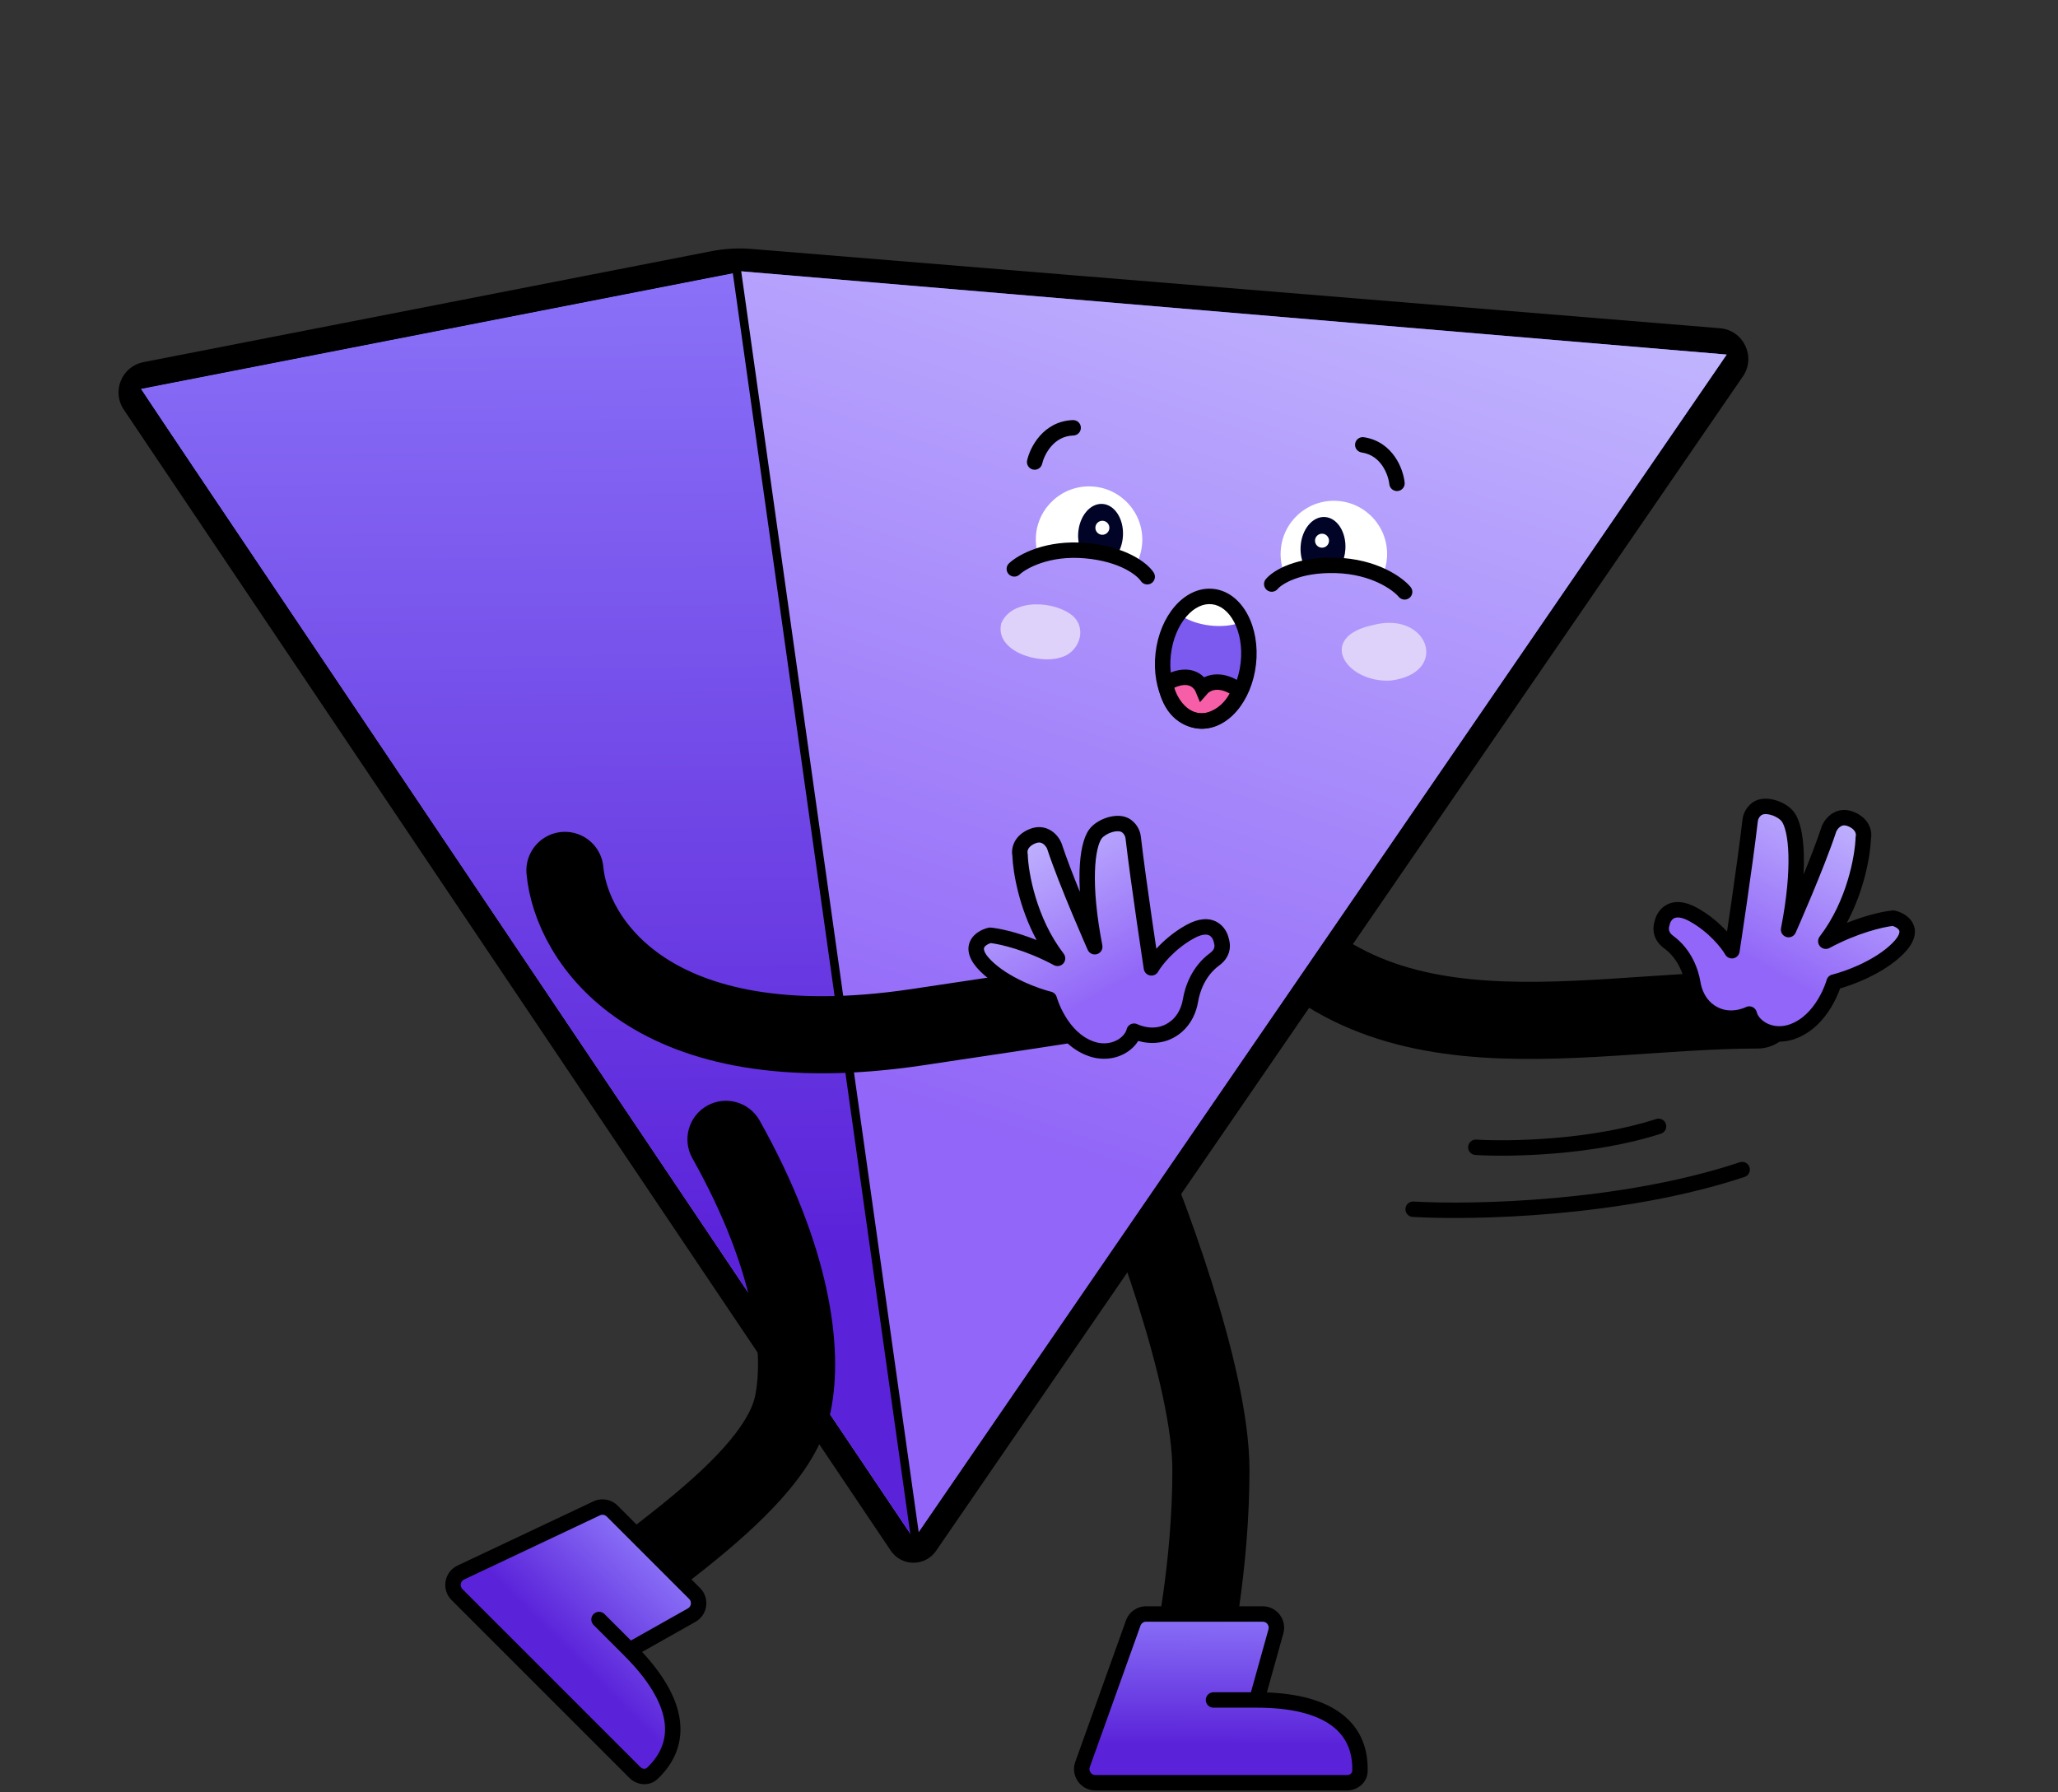 <svg width="1201" height="1046" viewBox="0 0 1201 1046" fill="none" xmlns="http://www.w3.org/2000/svg">
<rect x="0" y="0" width="1201" height="1046" fill="#333333" stroke="none"/>
<path fill-rule="evenodd" clip-rule="evenodd" d="M641.134 639.326C629.752 644.311 624.566 657.58 629.551 668.963C638.691 689.831 652.522 724.78 664.021 761.144C675.736 798.195 684.161 834.079 684.161 857.936C684.161 910.817 674.186 961.309 669.424 979.127C666.216 991.132 673.347 1003.46 685.352 1006.67C697.357 1009.88 709.69 1002.75 712.898 990.745C718.47 969.896 729.161 915.454 729.161 857.936C729.161 826.593 718.753 784.977 706.927 747.577C694.884 709.492 680.464 673.041 670.771 650.909C665.786 639.527 652.517 634.341 641.134 639.326Z" fill="black"/>
<path d="M736.881 941.936H668.851C665.474 941.936 662.46 944.057 661.32 947.237L631.752 1029.74C629.885 1034.95 633.747 1040.44 639.283 1040.44H786.134C790.106 1040.44 793.551 1037.52 793.646 1033.54C794.218 1009.65 777.758 994.94 743.962 992.484C738.682 992.1 734.827 987.068 736.25 981.968L744.586 952.086C746.009 946.986 742.175 941.936 736.881 941.936Z" fill="#755FFF"/>
<path d="M736.881 941.936H668.851C665.474 941.936 662.46 944.057 661.32 947.237L631.752 1029.74C629.885 1034.95 633.747 1040.44 639.283 1040.44H786.134C790.106 1040.44 793.551 1037.52 793.646 1033.54C794.218 1009.65 777.758 994.94 743.962 992.484C738.682 992.1 734.827 987.068 736.25 981.968L744.586 952.086C746.009 946.986 742.175 941.936 736.881 941.936Z" fill="url(#paint0_linear_38_2736)" fill-opacity="0.8"/>
<path fill-rule="evenodd" clip-rule="evenodd" d="M657.086 945.719C658.866 940.751 663.575 937.436 668.853 937.436H736.882C745.154 937.436 751.145 945.327 748.922 953.295L739.317 987.725C757.394 988.395 771.67 992.223 781.707 999.308C793.085 1007.34 798.492 1019.19 798.146 1033.65C797.985 1040.41 792.185 1044.94 786.135 1044.94H639.284C630.634 1044.94 624.599 1036.37 627.517 1028.22L657.086 945.719ZM730.003 987.618L740.253 950.877C740.876 948.645 739.198 946.436 736.882 946.436H668.853C667.375 946.436 666.057 947.364 665.558 948.755L635.99 1031.26C635.173 1033.54 636.863 1035.94 639.284 1035.94H786.135C788.029 1035.94 789.121 1034.62 789.149 1033.44C789.431 1021.64 785.182 1012.78 776.517 1006.66C767.58 1000.35 753.445 996.618 733.419 996.618H708.161C705.676 996.618 703.661 994.603 703.661 992.118C703.661 989.633 705.676 987.618 708.161 987.618H730.003Z" fill="black"/>
<path d="M716.665 505.436C785.862 629.169 916.163 589.437 1025.66 589.437" stroke="black" stroke-width="45" stroke-linecap="round"/>
<path d="M1020.83 591.811C1020.83 591.811 1007.33 598.802 995.803 588.782C991.434 584.948 988.842 579.518 987.895 573.769C986.821 567.393 983.37 556.83 973.752 549.771C969.704 546.784 968.647 542.865 969.953 538.776C970.016 538.54 970.069 538.342 970.172 538.116C971.778 533.854 976.069 531.368 980.565 531.896C988.088 532.771 1002.16 536.583 1010.71 554.855C1010.71 554.855 1018.31 505.272 1021.35 478.819C1021.65 476.11 1023.1 473.707 1025.26 472.088L1025.41 472.001C1030.12 468.571 1040.1 472.047 1043.49 476.846C1048.46 483.799 1050.91 505.848 1043.78 542.535C1043.78 542.535 1060.36 505.169 1067.37 483.752C1068.11 481.456 1069.72 479.521 1071.78 478.297L1071.98 478.181C1077.83 474.76 1086.53 482.097 1087.38 488.835C1088.52 497.975 1088.98 523.428 1061.64 554.381C1070.34 542.291 1090.93 534.104 1104.89 535.827C1111.91 536.694 1116.09 544.704 1110.56 550.24C1108.02 552.774 1103.9 555.559 1097.09 557.707C1097.09 557.707 1079.45 566.256 1070.31 573.15C1070.31 573.15 1064.05 596.035 1045.44 602.251C1038.77 604.48 1031.23 603.517 1025.79 599.101C1023.61 597.332 1021.68 594.954 1020.81 591.89L1020.83 591.811Z" fill="#755FFF"/>
<path d="M1020.83 591.811C1020.83 591.811 1007.33 598.802 995.803 588.782C991.434 584.948 988.842 579.518 987.895 573.769C986.821 567.393 983.37 556.83 973.752 549.771C969.704 546.784 968.647 542.865 969.953 538.776C970.016 538.54 970.069 538.342 970.172 538.116C971.778 533.854 976.069 531.368 980.565 531.896C988.088 532.771 1002.16 536.583 1010.71 554.855C1010.71 554.855 1018.31 505.272 1021.35 478.819C1021.65 476.11 1023.1 473.707 1025.26 472.088L1025.41 472.001C1030.12 468.571 1040.1 472.047 1043.49 476.846C1048.46 483.799 1050.91 505.848 1043.78 542.535C1043.78 542.535 1060.36 505.169 1067.37 483.752C1068.11 481.456 1069.72 479.521 1071.78 478.297L1071.98 478.181C1077.83 474.76 1086.53 482.097 1087.38 488.835C1088.52 497.975 1088.98 523.428 1061.64 554.381C1070.34 542.291 1090.93 534.104 1104.89 535.827C1111.91 536.694 1116.09 544.704 1110.56 550.24C1108.02 552.774 1103.9 555.559 1097.09 557.707C1097.09 557.707 1079.45 566.256 1070.31 573.15C1070.31 573.15 1064.05 596.035 1045.44 602.251C1038.77 604.48 1031.23 603.517 1025.79 599.101C1023.61 597.332 1021.68 594.954 1020.81 591.89L1020.83 591.811Z" fill="url(#paint1_linear_38_2736)" fill-opacity="0.8"/>
<path fill-rule="evenodd" clip-rule="evenodd" d="M1074.04 482.385C1075.01 481.75 1076.34 481.324 1078.49 482.207C1081.15 483.3 1082.2 484.669 1082.65 485.601C1083.15 486.658 1083.07 487.54 1083.02 487.738C1082.94 488.052 1082.89 488.374 1082.88 488.699C1082.56 499.208 1077.88 525.858 1061.93 546.561C1060.63 548.243 1060.69 550.601 1062.06 552.22C1063.44 553.838 1065.76 554.276 1067.63 553.27C1084.09 544.414 1098.77 541.075 1104.51 540.391C1106.45 540.999 1107.88 542.058 1108.31 542.979C1108.45 543.284 1109.36 545.396 1104.33 550.429C1099.33 555.434 1092.5 559.575 1085.79 562.728C1079.11 565.868 1072.85 567.894 1069.24 568.78C1067.65 569.168 1066.4 570.384 1065.97 571.956C1065.97 571.958 1065.97 571.959 1065.97 571.96C1065.97 571.961 1065.97 571.962 1065.97 571.963L1065.97 571.981C1065.96 572.008 1065.94 572.056 1065.92 572.124C1065.88 572.259 1065.82 572.472 1065.73 572.754C1065.54 573.317 1065.26 574.152 1064.85 575.183C1064.04 577.252 1062.78 580.072 1060.99 583.058C1057.37 589.113 1051.87 595.358 1044.01 597.983L1044.01 597.983C1038.61 599.79 1032.72 598.929 1028.63 595.608L1028.63 595.605C1027.07 594.343 1025.88 592.84 1025.28 591.091C1025.1 590.015 1024.54 589.015 1023.66 588.305C1022.27 587.192 1020.36 586.997 1018.79 587.804C1018.78 587.807 1018.76 587.816 1018.74 587.829C1018.68 587.857 1018.57 587.905 1018.43 587.97C1018.13 588.098 1017.67 588.287 1017.08 588.493C1015.87 588.907 1014.17 589.373 1012.18 589.578C1008.25 589.982 1003.35 589.373 998.764 585.394C995.33 582.376 993.147 577.969 992.335 573.038L992.333 573.021C991.161 566.064 987.359 554.178 976.419 546.147C975.018 545.112 974.392 544.118 974.124 543.294C973.855 542.467 973.825 541.443 974.24 540.146C974.29 539.988 974.332 539.828 974.364 539.665C974.651 538.242 975.543 536.676 976.88 535.957C977.952 535.38 980.568 534.687 985.94 537.649C997.45 543.995 1004.76 553.477 1006.8 557.076C1007.74 558.743 1009.64 559.628 1011.53 559.281C1013.41 558.934 1014.87 557.431 1015.16 555.537L1010.71 554.855C1015.16 555.537 1015.16 555.537 1015.16 555.537L1015.25 554.97C1015.27 554.79 1015.31 554.567 1015.35 554.305C1015.39 554.029 1015.44 553.71 1015.49 553.348C1015.71 551.939 1016.02 549.896 1016.4 547.362C1017.16 542.295 1018.2 535.263 1019.34 527.403C1021.62 511.7 1024.29 492.632 1025.82 479.333L1025.82 479.321C1025.97 477.979 1026.66 476.728 1027.79 475.821C1027.88 475.764 1027.97 475.703 1028.06 475.64C1028.71 475.166 1030.63 474.753 1033.66 475.652C1036.56 476.511 1038.88 478.129 1039.81 479.444L1039.83 479.462C1040.58 480.511 1041.49 482.54 1042.24 485.875C1042.98 489.145 1043.51 493.403 1043.67 498.681C1044 509.233 1042.88 523.573 1039.36 541.676C1038.92 543.923 1040.24 546.14 1042.43 546.827C1044.61 547.515 1046.96 546.453 1047.89 544.361L1043.78 542.535C1047.89 544.361 1047.89 544.361 1047.89 544.361L1048.08 543.928C1048.2 543.647 1048.39 543.232 1048.62 542.698C1049.09 541.628 1049.77 540.079 1050.61 538.153C1052.28 534.301 1054.58 528.942 1057.1 522.91C1062.09 510.954 1068.02 496.213 1071.59 485.335C1072 484.407 1072.88 483.144 1074.04 482.385ZM1052.5 510.461C1056.47 500.687 1060.47 490.355 1063.09 482.353C1063.13 482.248 1063.16 482.143 1063.21 482.041C1064.11 479.847 1066.03 476.865 1069.12 474.85C1072.44 472.677 1076.88 471.816 1081.91 473.883C1090.93 477.59 1092.71 484.937 1091.87 489.389C1091.49 499.074 1088.1 519.386 1077.72 538.638C1089.86 533.777 1099.86 531.758 1104.49 531.345C1104.98 531.302 1105.47 531.339 1105.95 531.455C1109.14 532.23 1114.24 534.405 1116.47 539.178C1119.03 544.673 1116.7 550.787 1110.7 556.79C1104.67 562.822 1096.81 567.494 1089.62 570.873C1083.68 573.668 1077.99 575.672 1073.83 576.866C1073.66 577.344 1073.46 577.879 1073.23 578.463C1072.29 580.879 1070.82 584.169 1068.72 587.682C1064.56 594.623 1057.62 602.928 1046.86 606.519C1038.94 609.17 1029.74 608.105 1022.96 602.597C1021.32 601.263 1019.7 599.576 1018.42 597.502C1016.93 597.925 1015.13 598.322 1013.1 598.531C1007.4 599.117 999.789 598.212 992.85 592.177L992.835 592.164C987.538 587.515 984.538 581.07 983.456 574.508C982.479 568.715 979.378 559.482 971.09 553.399L971.08 553.392C968.437 551.442 966.512 548.984 965.566 546.081C964.647 543.259 964.767 540.364 965.594 537.639C966.275 534.556 968.302 530.353 972.614 528.032C977.309 525.505 983.318 525.925 990.285 529.767C997.697 533.854 1003.61 539.053 1007.85 543.68C1008.56 538.895 1009.46 532.803 1010.44 526.111C1012.71 510.411 1015.36 491.464 1016.88 478.311C1017.33 474.304 1019.46 470.807 1022.56 468.486C1022.69 468.386 1022.83 468.294 1022.98 468.21C1027.01 465.422 1032.31 465.864 1036.22 467.024C1040.34 468.244 1044.69 470.76 1047.16 474.239C1048.89 476.666 1050.14 479.998 1051.02 483.893C1051.92 487.86 1052.49 492.711 1052.67 498.4C1052.78 502.047 1052.73 506.068 1052.5 510.461Z" fill="black"/>
<path fill-rule="evenodd" clip-rule="evenodd" d="M532.253 896.58C532.647 897.166 533.507 897.17 533.907 896.589L1004.73 211.202C1006.04 209.302 1004.8 206.702 1002.51 206.514L437.443 160.237C430.955 159.706 424.424 160.069 418.034 161.317L86.6 226.069C84.494 226.481 83.488 228.906 84.686 230.687L532.253 896.58Z" fill="#755FFF"/>
<path fill-rule="evenodd" clip-rule="evenodd" d="M546.271 905.082L1017.1 219.696C1024.93 208.297 1017.51 192.692 1003.73 191.564L438.668 145.287C430.808 144.643 422.898 145.084 415.158 146.596L83.724 211.348C71.087 213.817 65.054 228.369 72.236 239.055L519.804 904.948C526.105 914.323 539.875 914.393 546.271 905.082ZM532.253 896.58C532.647 897.166 533.507 897.17 533.907 896.589L1004.73 211.202C1006.04 209.302 1004.8 206.702 1002.51 206.514L437.443 160.237C430.955 159.706 424.424 160.069 418.034 161.317L86.6 226.069C84.494 226.481 83.489 228.906 84.686 230.687L532.253 896.58Z" fill="black"/>
<path d="M1007.66 206.936L533.164 898.436L427.664 157.936L1007.66 206.936Z" fill="#755FFF"/>
<path d="M1007.66 206.936L533.164 898.436L427.664 157.936L1007.66 206.936Z" fill="url(#paint2_linear_38_2736)" fill-opacity="0.8"/>
<path d="M82.164 226.936L427.664 159.436L533.164 897.936L82.164 226.936Z" fill="#755FFF"/>
<path d="M82.164 226.936L427.664 159.436L533.164 897.936L82.164 226.936Z" fill="url(#paint3_linear_38_2736)" fill-opacity="0.8"/>
<path fill-rule="evenodd" clip-rule="evenodd" d="M431.88 153.518L73.857 223.464L528.499 908.202L537.615 904.739L431.88 153.518ZM427.664 159.436L532.664 905.436L82.164 226.936L427.664 159.436Z" fill="black"/>
<path d="M329.68 507.966C333.285 548.096 379.325 622.6 534.64 599.571C577.634 593.196 616.91 587.227 650.957 581.937" stroke="black" stroke-width="45" stroke-linecap="round"/>
<path d="M661.826 601.811C661.826 601.811 675.335 608.802 686.857 598.782C691.226 594.948 693.818 589.518 694.765 583.769C695.839 577.393 699.29 566.83 708.908 559.771C712.955 556.784 714.013 552.865 712.707 548.776C712.643 548.54 712.59 548.342 712.488 548.116C710.882 543.854 706.59 541.368 702.094 541.896C694.572 542.771 680.501 546.583 671.948 564.855C671.948 564.855 664.354 515.272 661.313 488.819C661.009 486.11 659.564 483.707 657.401 482.088L657.252 482.001C652.539 478.571 642.565 482.047 639.171 486.846C634.205 493.799 631.752 515.848 638.884 552.535C638.884 552.535 622.295 515.169 615.291 493.752C614.55 491.456 612.935 489.521 610.879 488.297L610.679 488.181C604.83 484.76 596.129 492.097 595.278 498.835C594.144 507.975 593.677 533.428 621.021 564.381C612.316 552.291 591.734 544.104 577.77 545.827C570.751 546.694 566.574 554.704 572.104 560.24C574.638 562.774 578.757 565.559 585.572 567.707C585.572 567.707 603.208 576.256 612.349 583.15C612.349 583.15 618.607 606.035 637.22 612.251C643.888 614.48 651.429 613.517 656.865 609.101C659.047 607.332 660.981 604.954 661.847 601.89L661.826 601.811Z" fill="#755FFF"/>
<path d="M661.826 601.811C661.826 601.811 675.335 608.802 686.857 598.782C691.226 594.948 693.818 589.518 694.765 583.769C695.839 577.393 699.29 566.83 708.908 559.771C712.955 556.784 714.013 552.865 712.707 548.776C712.643 548.54 712.59 548.342 712.488 548.116C710.882 543.854 706.59 541.368 702.094 541.896C694.572 542.771 680.501 546.583 671.948 564.855C671.948 564.855 664.354 515.272 661.313 488.819C661.009 486.11 659.564 483.707 657.401 482.088L657.252 482.001C652.539 478.571 642.565 482.047 639.171 486.846C634.205 493.799 631.752 515.848 638.884 552.535C638.884 552.535 622.295 515.169 615.291 493.752C614.55 491.456 612.935 489.521 610.879 488.297L610.679 488.181C604.83 484.76 596.129 492.097 595.278 498.835C594.144 507.975 593.677 533.428 621.021 564.381C612.316 552.291 591.734 544.104 577.77 545.827C570.751 546.694 566.574 554.704 572.104 560.24C574.638 562.774 578.757 565.559 585.572 567.707C585.572 567.707 603.208 576.256 612.349 583.15C612.349 583.15 618.607 606.035 637.22 612.251C643.888 614.48 651.429 613.517 656.865 609.101C659.047 607.332 660.981 604.954 661.847 601.89L661.826 601.811Z" fill="url(#paint4_linear_38_2736)" fill-opacity="0.8"/>
<path fill-rule="evenodd" clip-rule="evenodd" d="M608.623 492.385C607.65 491.75 606.319 491.324 604.172 492.207C601.512 493.3 600.461 494.669 600.015 495.601C599.509 496.658 599.593 497.54 599.642 497.738C599.721 498.052 599.766 498.374 599.776 498.699C600.095 509.208 604.783 535.858 620.73 556.561C622.025 558.243 621.969 560.601 620.595 562.22C619.221 563.838 616.903 564.276 615.033 563.27C598.572 554.414 583.887 551.075 578.146 550.391C576.211 550.999 574.78 552.058 574.351 552.979C574.209 553.284 573.3 555.396 578.328 560.429C583.328 565.434 590.162 569.575 596.868 572.728C603.546 575.868 609.808 577.894 613.421 578.78C615.005 579.168 616.255 580.384 616.687 581.956C616.688 581.958 616.688 581.959 616.688 581.96C616.689 581.961 616.689 581.962 616.689 581.963L616.694 581.981C616.702 582.008 616.716 582.056 616.736 582.124C616.776 582.259 616.842 582.472 616.933 582.754C617.117 583.317 617.405 584.152 617.808 585.183C618.618 587.252 619.877 590.072 621.665 593.058C625.291 599.113 630.786 605.358 638.646 607.983L638.647 607.983C644.052 609.79 649.94 608.929 654.027 605.608L654.032 605.605C655.588 604.343 656.782 602.84 657.383 601.091C657.558 600.015 658.122 599.015 659.005 598.305C660.388 597.192 662.295 596.997 663.874 597.804C663.88 597.807 663.897 597.816 663.925 597.829C663.983 597.857 664.087 597.905 664.233 597.97C664.527 598.098 664.987 598.287 665.583 598.493C666.785 598.907 668.491 599.373 670.48 599.578C674.41 599.982 679.314 599.373 683.895 595.394C687.33 592.376 689.512 587.969 690.324 583.038L690.327 583.021C691.499 576.064 695.3 564.178 706.241 556.147C707.641 555.112 708.268 554.118 708.536 553.294C708.805 552.467 708.834 551.443 708.42 550.146C708.37 549.988 708.328 549.828 708.295 549.665C708.008 548.242 707.116 546.676 705.78 545.957C704.708 545.38 702.092 544.687 696.72 547.649C685.21 553.995 677.904 563.477 675.862 567.076C674.916 568.743 673.018 569.628 671.133 569.281C669.248 568.934 667.79 567.431 667.5 565.537L671.948 564.855C667.5 565.537 667.5 565.537 667.5 565.537L667.414 564.97C667.386 564.79 667.352 564.567 667.312 564.305C667.27 564.029 667.222 563.71 667.167 563.348C666.953 561.939 666.644 559.896 666.264 557.362C665.503 552.295 664.458 545.263 663.317 537.403C661.039 521.7 658.371 502.632 656.842 489.333L656.841 489.321C656.69 487.979 655.997 486.728 654.872 485.821C654.781 485.764 654.691 485.703 654.604 485.64C653.953 485.166 652.03 484.753 648.996 485.652C646.101 486.511 643.775 488.129 642.845 489.444L642.833 489.462C642.083 490.511 641.17 492.54 640.417 495.875C639.679 499.145 639.153 503.403 638.988 508.681C638.658 519.233 639.781 533.573 643.301 551.676C643.738 553.923 642.418 556.14 640.234 556.827C638.051 557.515 635.699 556.453 634.771 554.361L638.883 552.535C634.771 554.361 634.771 554.361 634.771 554.361L634.579 553.928C634.455 553.647 634.272 553.232 634.037 552.698C633.567 551.628 632.889 550.079 632.054 548.153C630.383 544.301 628.082 538.942 625.562 532.91C620.565 520.954 614.644 506.213 611.075 495.335C610.662 494.407 609.784 493.144 608.623 492.385ZM630.162 520.461C626.187 510.687 622.185 500.355 619.568 492.353C619.534 492.248 619.495 492.143 619.453 492.041C618.551 489.847 616.629 486.865 613.544 484.85C610.217 482.677 605.776 481.816 600.749 483.883C591.733 487.59 589.951 494.937 590.795 499.389C591.167 509.074 594.564 529.386 604.943 548.638C592.798 543.777 582.803 541.758 578.169 541.345C577.679 541.302 577.185 541.339 576.708 541.455C573.517 542.23 568.416 544.405 566.193 549.178C563.633 554.673 565.964 560.787 571.961 566.79C577.987 572.822 585.851 577.494 593.039 580.873C598.984 583.668 604.666 585.672 608.829 586.866C608.999 587.344 609.198 587.879 609.427 588.463C610.372 590.879 611.841 594.169 613.944 597.682C618.1 604.623 625.041 612.928 635.795 616.519C643.724 619.17 652.915 618.105 659.698 612.597C661.344 611.263 662.963 609.576 664.242 607.502C665.725 607.925 667.53 608.322 669.56 608.531C675.262 609.117 682.871 608.212 689.81 602.177L689.825 602.164C695.122 597.515 698.121 591.07 699.203 584.508C700.181 578.715 703.282 569.482 711.57 563.399L711.579 563.392C714.223 561.442 716.148 558.984 717.094 556.081C718.013 553.259 717.893 550.364 717.065 547.639C716.385 544.556 714.358 540.353 710.045 538.032C705.35 535.505 699.342 535.925 692.374 539.767C684.963 543.854 679.053 549.053 674.813 553.68C674.097 548.895 673.195 542.803 672.224 536.111C669.946 520.411 667.296 501.464 665.784 488.311C665.332 484.304 663.198 480.807 660.098 478.486C659.965 478.386 659.827 478.294 659.683 478.21C655.646 475.422 650.347 475.864 646.437 477.024C642.322 478.244 637.967 480.76 635.503 484.239C633.772 486.666 632.518 489.998 631.638 493.893C630.743 497.86 630.17 502.711 629.992 508.4C629.878 512.047 629.926 516.068 630.162 520.461Z" fill="black"/>
<path fill-rule="evenodd" clip-rule="evenodd" d="M790.821 258.945C790.451 261.402 792.143 263.694 794.601 264.064C800.275 264.919 804.084 268.019 806.65 271.741C809.285 275.564 810.489 279.906 810.773 282.569C811.037 285.04 813.254 286.829 815.726 286.566C818.197 286.302 819.986 284.085 819.722 281.613C819.303 277.68 817.664 271.861 814.06 266.633C810.386 261.303 804.558 256.462 795.941 255.165C793.483 254.795 791.191 256.487 790.821 258.945Z" fill="black"/>
<path fill-rule="evenodd" clip-rule="evenodd" d="M749.775 335.433C747.975 331.174 747.098 326.445 747.388 321.515C748.397 304.382 763.103 291.309 780.238 292.318C797.373 293.327 810.444 308.034 809.435 325.168C809.204 329.106 808.248 332.829 806.708 336.216C799.963 332.997 790.899 330.3 779.66 329.969C765.904 329.565 756.054 332.335 749.775 335.433Z" fill="white"/>
<path fill-rule="evenodd" clip-rule="evenodd" d="M782.464 330.103C781.545 330.043 780.61 329.998 779.66 329.97C772.737 329.766 766.804 330.367 761.817 331.408C759.818 328.068 758.732 323.671 759.011 318.923C759.595 309.003 765.917 301.306 773.131 301.731C780.346 302.156 785.72 310.541 785.136 320.461C784.924 324.062 783.956 327.37 782.464 330.103Z" fill="#010427"/>
<circle cx="4.089" cy="4.089" r="4.089" transform="matrix(-0.998 -0.059 -0.059 0.998 775.821 311.72)" fill="white"/>
<path fill-rule="evenodd" clip-rule="evenodd" d="M779.53 334.468C800.56 335.086 813.05 344.48 816.262 348.322C817.856 350.229 820.694 350.482 822.6 348.888C824.507 347.294 824.761 344.456 823.167 342.549C818.214 336.626 803.254 326.162 779.795 325.472C756.638 324.791 743.071 332.706 738.689 338C737.104 339.914 737.371 342.751 739.285 344.336C741.199 345.921 744.036 345.654 745.621 343.739C747.706 341.221 758.197 333.84 779.53 334.468Z" fill="black"/>
<path fill-rule="evenodd" clip-rule="evenodd" d="M630.773 249.523C630.852 252.007 628.903 254.085 626.419 254.164C620.683 254.347 616.537 256.979 613.552 260.373C610.486 263.861 608.781 268.032 608.187 270.643C607.635 273.066 605.223 274.583 602.8 274.031C600.377 273.479 598.86 271.067 599.411 268.644C600.29 264.787 602.6 259.2 606.793 254.431C611.067 249.569 617.422 245.446 626.132 245.169C628.616 245.089 630.694 247.039 630.773 249.523Z" fill="black"/>
<path fill-rule="evenodd" clip-rule="evenodd" d="M662.561 330.299C664.849 326.281 666.274 321.688 666.565 316.758C667.573 299.625 654.502 284.917 637.367 283.908C620.232 282.9 605.526 295.972 604.517 313.106C604.286 317.043 604.797 320.853 605.93 324.397C613.006 321.992 622.324 320.377 633.524 321.367C647.232 322.58 656.689 326.487 662.561 330.299Z" fill="white"/>
<path fill-rule="evenodd" clip-rule="evenodd" d="M630.724 321.171C631.644 321.218 632.577 321.284 633.524 321.367C640.423 321.977 646.245 323.27 651.075 324.89C653.453 321.807 655.047 317.568 655.327 312.82C655.911 302.9 650.536 294.515 643.321 294.09C636.107 293.665 629.785 301.362 629.201 311.282C628.989 314.883 629.563 318.282 630.724 321.171Z" fill="#010427"/>
<circle cx="643.32" cy="308.017" r="4.089" transform="rotate(3.369 643.32 308.017)" fill="white"/>
<path fill-rule="evenodd" clip-rule="evenodd" d="M633.128 325.85C612.171 323.996 598.665 331.86 595.025 335.298C593.218 337.004 590.37 336.923 588.663 335.116C586.957 333.31 587.038 330.462 588.845 328.755C594.458 323.453 610.542 314.817 633.921 316.885C656.997 318.925 669.542 328.378 673.273 334.149C674.622 336.236 674.024 339.022 671.937 340.371C669.85 341.721 667.064 341.123 665.715 339.036C663.94 336.29 654.388 327.73 633.128 325.85Z" fill="black"/>
<path fill-rule="evenodd" clip-rule="evenodd" d="M811.588 397.194C846.383 392.821 833.706 356.262 801.344 364.755C767.951 371.812 785.444 398.695 811.588 397.194Z" fill="#DED1FA"/>
<path fill-rule="evenodd" clip-rule="evenodd" d="M618.796 383.745C629.242 381.224 634.67 367.814 626.443 359.771C615.985 350.498 590.436 348.872 584.269 363.876C580.518 380.33 606.469 387.767 618.796 383.745Z" fill="#DED1FA"/>
<path d="M728.498 387.252C726.228 407.277 713.257 422.258 699.535 420.703C685.813 419.147 676.544 401.666 678.816 381.62C681.089 361.575 694.057 346.614 707.758 348.167C721.459 349.721 730.768 367.228 728.498 387.252Z" fill="#7C59EF"/>
<path d="M723.423 363.528C718.713 365.154 712.726 365.802 706.297 365.073C699.868 364.344 694.177 362.373 689.951 359.733C695.045 354.342 701.331 351.438 707.76 352.167C714.189 352.896 719.686 357.135 723.423 363.528Z" fill="white"/>
<path d="M721.26 404.168C715.711 412.632 707.778 417.637 699.557 416.705C691.337 415.773 684.723 409.14 681.211 399.628C693.199 392.75 701.157 402.595 701.157 402.595C701.157 402.595 711.116 394.781 721.26 404.168Z" fill="#F75EA8"/>
<path fill-rule="evenodd" clip-rule="evenodd" d="M685.263 401.365C686.54 406.324 688.609 409.668 690.867 411.888C693.579 414.554 696.833 415.868 700.064 416.234C702.83 416.548 706.652 415.577 710.361 412.983C713.188 411.005 715.759 408.208 717.55 404.706C713.077 402.263 709.996 402.381 708.214 402.811C707.042 403.094 706.173 403.574 705.618 403.96C705.341 404.152 705.15 404.316 705.048 404.409C705.019 404.436 704.997 404.456 704.984 404.469L700.273 409.809L697.528 403.223C697.517 403.201 697.495 403.157 697.462 403.095C697.378 402.942 697.229 402.692 697.009 402.396C696.562 401.795 695.884 401.09 694.936 400.572C693.587 399.833 690.688 398.933 685.263 401.365ZM702.713 395.269C701.809 394.367 700.668 393.449 699.256 392.676C694.2 389.91 687.116 389.738 677.913 395.037L675.207 396.595L675.72 399.676C677.095 407.929 680.247 414.067 684.557 418.305C688.865 422.541 694.061 424.611 699.05 425.177C704.505 425.795 710.483 423.881 715.52 420.358C720.625 416.787 725.099 411.342 727.427 404.359L728.478 401.206L725.773 399.274C717.892 393.645 711.198 392.832 706.102 394.062C704.814 394.373 703.683 394.802 702.713 395.269Z" fill="black"/>
<path fill-rule="evenodd" clip-rule="evenodd" d="M692.404 359.74C687.832 365.021 684.335 372.889 683.288 382.127C682.24 391.367 683.883 399.818 687.154 405.988C690.436 412.179 695.084 415.67 700.042 416.232C704.999 416.794 710.318 414.428 714.909 409.125C719.484 403.841 722.981 395.973 724.027 386.746C725.073 377.52 723.422 369.069 720.143 362.894C716.851 356.694 712.197 353.2 707.251 352.639C702.305 352.078 696.993 354.439 692.404 359.74ZM685.599 353.849C691.488 347.047 699.511 342.704 708.265 343.696C717.021 344.689 723.871 350.724 728.092 358.673C732.325 366.646 734.194 376.96 732.97 387.759C731.746 398.557 727.622 408.191 721.713 415.016C715.822 421.82 707.793 426.168 699.029 425.174C690.265 424.181 683.417 418.153 679.202 410.203C674.976 402.231 673.12 391.919 674.345 381.114C675.57 370.306 679.693 360.672 685.599 353.849Z" fill="black"/>
<path fill-rule="evenodd" clip-rule="evenodd" d="M1020.97 681.167C1020.18 678.809 1017.64 677.532 1015.28 678.316C945.793 701.42 859.385 703.233 824.926 701.229C822.444 701.085 820.316 702.979 820.172 705.461C820.028 707.942 821.922 710.07 824.403 710.214C859.428 712.251 947.113 710.465 1018.12 686.857C1020.48 686.073 1021.75 683.525 1020.97 681.167Z" fill="black"/>
<path fill-rule="evenodd" clip-rule="evenodd" d="M972.171 655.956C971.404 653.592 968.865 652.299 966.502 653.066C928.29 665.475 880.567 666.258 861.537 665.076C859.057 664.922 856.921 666.808 856.767 669.289C856.613 671.769 858.499 673.905 860.979 674.059C880.565 675.275 929.556 674.526 969.281 661.626C971.645 660.859 972.939 658.32 972.171 655.956Z" fill="black"/>
<path fill-rule="evenodd" clip-rule="evenodd" d="M412.654 645.314C401.817 651.396 397.962 665.11 404.043 675.947C441.44 742.588 445.646 790.943 440.644 814.823C439.016 822.596 433.258 832.664 422.458 844.759C411.957 856.521 398.444 868.287 384.281 879.642C377.253 885.278 370.238 890.676 363.481 895.864L362.276 896.788C356.021 901.59 349.916 906.276 344.53 910.604C338.875 915.148 333.4 919.781 329.019 924.205C325.546 927.712 319.253 934.406 316.922 943.127C313.714 955.132 320.845 967.465 332.85 970.673C343.899 973.626 355.226 967.821 359.461 957.518C359.777 957.148 360.269 956.601 360.995 955.868C363.528 953.311 367.389 949.964 372.717 945.682C377.698 941.68 383.427 937.282 389.83 932.367L390.884 931.558C397.629 926.38 404.989 920.718 412.431 914.751C427.21 902.901 443.022 889.294 456.026 874.73C468.731 860.5 480.657 843.29 484.688 824.049C492.673 785.93 483.892 726.284 443.287 653.925C437.205 643.088 423.491 639.233 412.654 645.314Z" fill="black"/>
<path d="M405.361 929.984L357.258 881.88C354.869 879.492 351.238 878.861 348.184 880.303L268.936 917.736C263.93 920.1 262.781 926.711 266.696 930.626L370.535 1034.47C373.343 1037.27 377.849 1037.64 380.724 1034.9C398.023 1018.41 396.786 996.368 374.626 970.735C371.164 966.729 371.996 960.445 376.608 957.845L403.633 942.61C408.245 940.01 409.105 933.728 405.361 929.984Z" fill="#755FFF"/>
<path d="M405.361 929.984L357.258 881.88C354.869 879.492 351.238 878.861 348.184 880.303L268.936 917.736C263.93 920.1 262.781 926.711 266.696 930.626L370.535 1034.47C373.343 1037.27 377.849 1037.64 380.724 1034.9C398.023 1018.41 396.786 996.368 374.626 970.735C371.164 966.729 371.996 960.445 376.608 957.845L403.633 942.61C408.245 940.01 409.105 933.728 405.361 929.984Z" fill="url(#paint5_linear_38_2736)" fill-opacity="0.8"/>
<path fill-rule="evenodd" clip-rule="evenodd" d="M346.264 876.236C351.036 873.982 356.709 874.968 360.441 878.7L408.545 926.804C414.395 932.653 413.051 942.469 405.845 946.532L374.707 964.085C387.015 977.342 394.404 990.143 396.491 1002.25C398.857 1015.98 394.301 1028.18 383.831 1038.16C378.934 1042.83 371.633 1041.93 367.355 1037.65L263.515 933.81C257.399 927.693 259.194 917.363 267.016 913.669L346.264 876.236ZM368.197 957.424L401.425 938.692C403.443 937.554 403.819 934.806 402.181 933.168L354.077 885.064C353.032 884.019 351.444 883.743 350.108 884.374L270.859 921.806C268.669 922.841 268.167 925.733 269.879 927.446L373.719 1031.29C375.057 1032.62 376.767 1032.46 377.621 1031.65C386.162 1023.5 389.424 1014.23 387.622 1003.78C385.764 992.999 378.409 980.364 364.249 966.204L346.389 948.344C344.631 946.586 344.631 943.737 346.389 941.98C348.146 940.222 350.995 940.222 352.753 941.98L368.197 957.424Z" fill="black"/>
<defs>
<linearGradient id="paint0_linear_38_2736" x1="731.369" y1="922.595" x2="730.724" y2="1096.28" gradientUnits="userSpaceOnUse">
<stop stop-color="#9F8FFF"/>
<stop offset="0.548" stop-color="#5514D0"/>
</linearGradient>
<linearGradient id="paint1_linear_38_2736" x1="1050.2" y1="442.556" x2="946.946" y2="630.001" gradientUnits="userSpaceOnUse">
<stop stop-color="#DCD6FF"/>
<stop offset="0.548" stop-color="#9968F6"/>
</linearGradient>
<linearGradient id="paint2_linear_38_2736" x1="645.646" y1="12.543" x2="279.47" y2="1118.05" gradientUnits="userSpaceOnUse">
<stop stop-color="#DCD6FF"/>
<stop offset="0.548" stop-color="#9968F6"/>
</linearGradient>
<linearGradient id="paint3_linear_38_2736" x1="251.664" y1="14.436" x2="265.002" y2="1316.42" gradientUnits="userSpaceOnUse">
<stop stop-color="#9F8FFF"/>
<stop offset="0.548" stop-color="#5514D0"/>
</linearGradient>
<linearGradient id="paint4_linear_38_2736" x1="632.46" y1="452.556" x2="735.714" y2="640.001" gradientUnits="userSpaceOnUse">
<stop stop-color="#DCD6FF"/>
<stop offset="0.548" stop-color="#9968F6"/>
</linearGradient>
<linearGradient id="paint5_linear_38_2736" x1="415.141" y1="912.411" x2="291.872" y2="1034.77" gradientUnits="userSpaceOnUse">
<stop stop-color="#9F8FFF"/>
<stop offset="0.548" stop-color="#5514D0"/>
</linearGradient>
</defs>
</svg>
